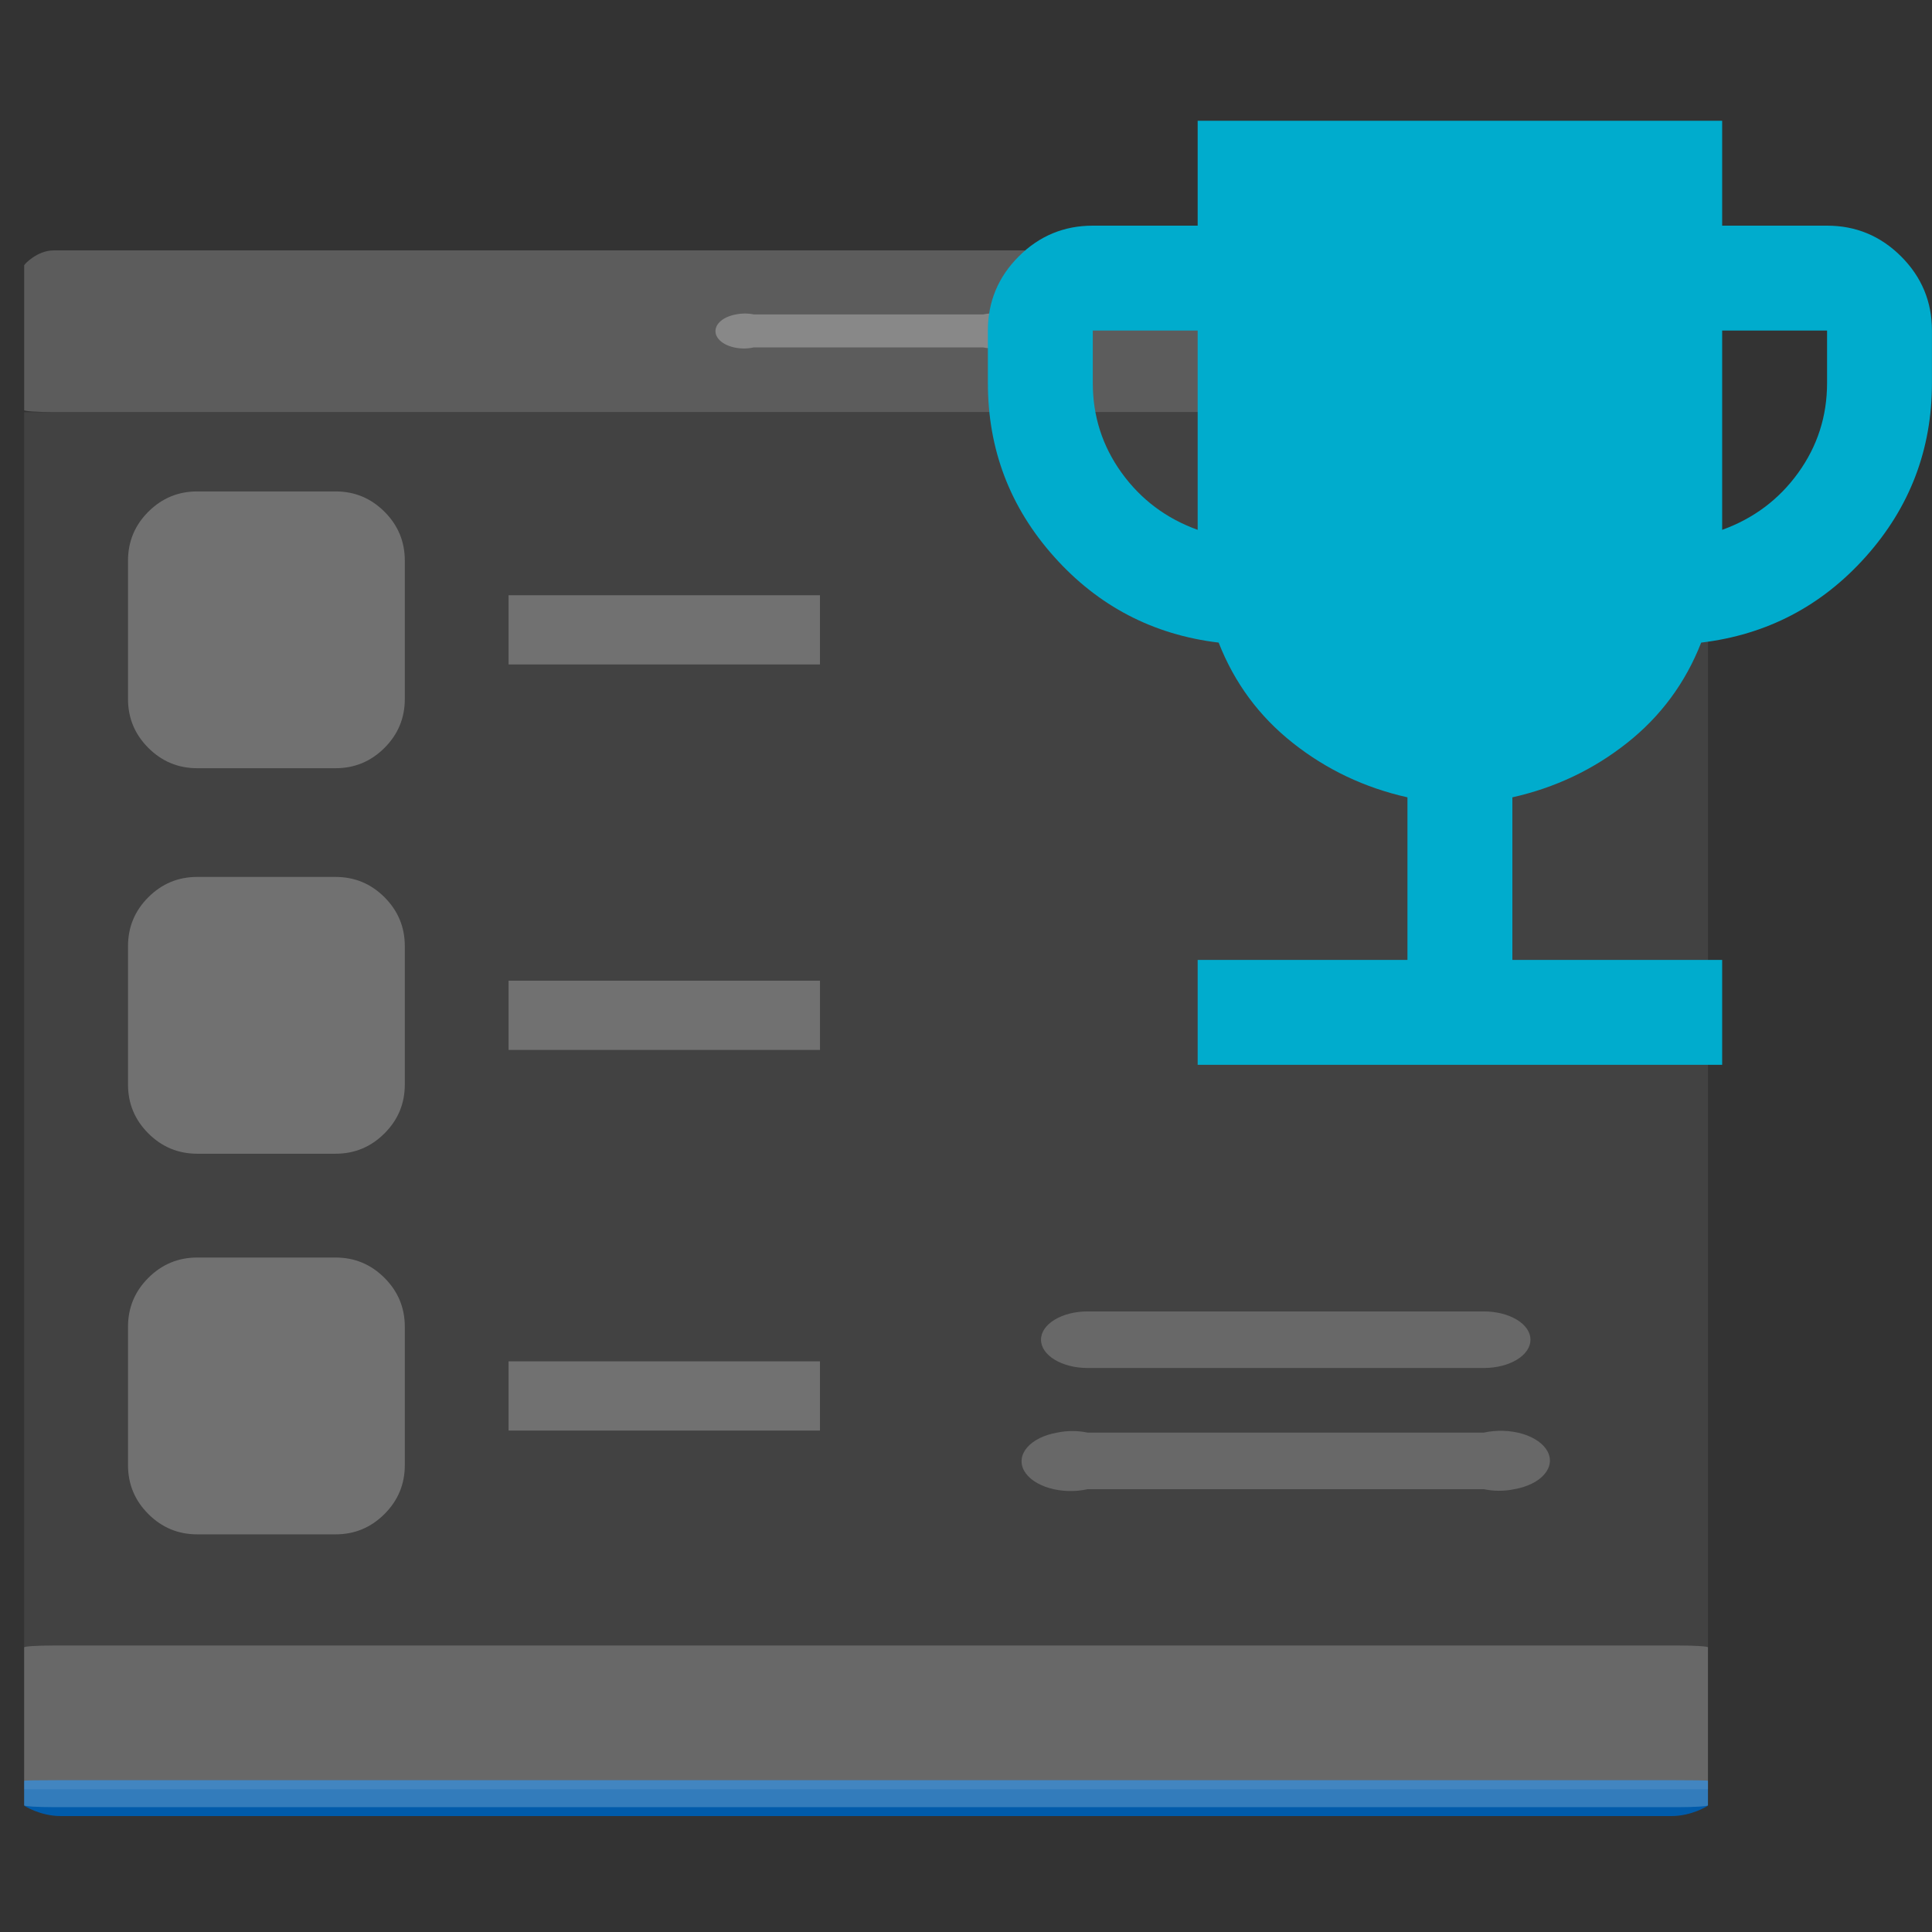<svg width="80" height="80" viewBox="0 0 80 80" fill="none" xmlns="http://www.w3.org/2000/svg">
<rect x="0" y="0" width="80" height="80" fill="#333333" stroke="none"/>
<path d="M61.443 56.646H45.036C44.524 56.646 44.033 56.522 43.671 56.303C43.309 56.083 43.105 55.785 43.105 55.474C43.105 55.163 43.309 54.865 43.671 54.646C44.033 54.426 44.524 54.303 45.036 54.303H61.443C61.955 54.303 62.447 54.426 62.809 54.646C63.171 54.865 63.374 55.163 63.374 55.474C63.374 55.785 63.171 56.083 62.809 56.303C62.447 56.522 61.955 56.646 61.443 56.646ZM61.443 61.664H45.036C44.78 61.722 44.507 61.747 44.234 61.739C43.961 61.731 43.693 61.689 43.447 61.617C43.201 61.545 42.982 61.443 42.802 61.318C42.622 61.193 42.486 61.047 42.401 60.89C42.316 60.732 42.285 60.566 42.309 60.401C42.332 60.235 42.41 60.075 42.539 59.928C42.667 59.782 42.843 59.653 43.055 59.548C43.268 59.444 43.513 59.367 43.776 59.321C44.184 59.235 44.628 59.235 45.036 59.321H61.443C61.7 59.264 61.972 59.239 62.245 59.247C62.519 59.255 62.786 59.297 63.032 59.369C63.278 59.441 63.498 59.543 63.677 59.668C63.857 59.793 63.993 59.938 64.078 60.096C64.163 60.254 64.195 60.42 64.171 60.585C64.147 60.751 64.069 60.911 63.941 61.057C63.812 61.204 63.637 61.333 63.424 61.437C63.211 61.542 62.967 61.619 62.704 61.664C62.295 61.751 61.851 61.751 61.443 61.664Z" fill="white" fill-opacity="0.2"/>
<path d="M69.212 73.713H2.511C1.676 73.713 1 73.723 1 73.735V74.766C1 74.779 1.676 75.2 2.511 75.2H69.212C70.046 75.2 70.723 74.779 70.723 74.766V73.735C70.723 73.723 70.046 73.713 69.212 73.713Z" fill="#005BAA"/>
<path opacity="0.5" d="M70.723 17.066H1V74.088H70.723V17.066Z" fill="white" fill-opacity="0.15"/>
<path opacity="0.4" d="M69.504 10.369H2.218C1.545 10.369 1 10.946 1 10.989V16.985C1 17.028 1.545 17.063 2.218 17.063H69.504C70.177 17.063 70.723 17.028 70.723 16.985V10.865C70.723 10.822 70.177 10.369 69.504 10.369Z" fill="white" fill-opacity="0.5"/>
<path opacity="0.4" d="M69.504 68.137H2.218C1.545 68.137 1 68.171 1 68.214V74.753C1 74.796 1.545 74.831 2.218 74.831H69.504C70.177 74.831 70.723 74.796 70.723 74.753V68.214C70.723 68.171 70.177 68.137 69.504 68.137Z" fill="white" fill-opacity="0.5"/>
<path d="M40.717 14.386H31.21C31.061 14.419 30.903 14.434 30.745 14.429C30.587 14.424 30.432 14.4 30.289 14.358C30.147 14.316 30.02 14.256 29.915 14.184C29.811 14.111 29.732 14.026 29.683 13.934C29.634 13.842 29.616 13.745 29.63 13.648C29.643 13.552 29.689 13.458 29.763 13.373C29.837 13.287 29.939 13.212 30.062 13.151C30.186 13.091 30.327 13.046 30.48 13.019C30.716 12.969 30.974 12.969 31.21 13.019H40.717C40.865 12.986 41.024 12.971 41.182 12.976C41.34 12.98 41.495 13.005 41.638 13.047C41.78 13.089 41.907 13.148 42.011 13.221C42.116 13.294 42.195 13.379 42.244 13.471C42.293 13.563 42.311 13.66 42.297 13.756C42.284 13.852 42.238 13.946 42.164 14.032C42.09 14.117 41.988 14.192 41.865 14.253C41.741 14.314 41.599 14.359 41.447 14.386C41.211 14.436 40.953 14.436 40.717 14.386Z" fill="white" fill-opacity="0.27"/>
<path d="M49.593 44.092V39.748H58.28V33.016C56.507 32.618 54.923 31.866 53.53 30.762C52.136 29.659 51.114 28.274 50.462 26.609C47.747 26.283 45.476 25.098 43.648 23.053C41.82 21.008 40.906 18.61 40.906 15.859V13.687C40.906 12.493 41.332 11.47 42.182 10.619C43.033 9.769 44.055 9.344 45.25 9.344H49.593V5H71.311V9.344H75.655C76.849 9.344 77.871 9.769 78.722 10.619C79.573 11.47 79.998 12.493 79.998 13.687V15.859C79.998 18.61 79.084 21.008 77.256 23.053C75.428 25.098 73.157 26.283 70.442 26.609C69.791 28.274 68.768 29.659 67.375 30.762C65.981 31.866 64.398 32.618 62.624 33.016V39.748H71.311V44.092H49.593ZM49.593 21.94V13.687H45.25V15.859C45.25 17.234 45.648 18.474 46.444 19.578C47.241 20.682 48.29 21.469 49.593 21.94ZM71.311 21.94C72.614 21.469 73.664 20.682 74.46 19.578C75.256 18.474 75.655 17.234 75.655 15.859V13.687H71.311V21.94Z" fill="#00ACCD"/>
<path d="M13.897 36.312C14.685 36.312 15.359 36.592 15.921 37.153C16.482 37.714 16.762 38.389 16.762 39.177V44.908C16.762 45.696 16.482 46.37 15.921 46.931C15.359 47.492 14.685 47.773 13.897 47.773H8.166C7.378 47.773 6.704 47.492 6.142 46.931C5.581 46.37 5.301 45.696 5.301 44.908V39.177C5.301 38.389 5.581 37.714 6.142 37.153C6.704 36.592 7.378 36.312 8.166 36.312H13.897ZM33.954 40.609V43.475H21.06V40.609H33.954Z" fill="white" fill-opacity="0.25"/>
<path d="M15.921 21.19C15.359 20.629 14.685 20.349 13.897 20.349H8.166C7.378 20.349 6.704 20.629 6.142 21.19C5.581 21.751 5.301 22.426 5.301 23.214V28.945C5.301 29.733 5.581 30.407 6.142 30.968C6.704 31.529 7.378 31.81 8.166 31.81H13.897C14.685 31.81 15.359 31.529 15.921 30.968C16.482 30.407 16.762 29.733 16.762 28.945V23.214C16.762 22.426 16.482 21.751 15.921 21.19Z" fill="white" fill-opacity="0.25"/>
<path d="M33.953 27.513V24.648H21.059V27.513H33.953Z" fill="white" fill-opacity="0.25"/>
<path d="M15.921 52.914C15.359 52.353 14.685 52.072 13.897 52.072H8.166C7.378 52.072 6.704 52.353 6.142 52.914C5.581 53.475 5.301 54.15 5.301 54.938V60.668C5.301 61.456 5.581 62.131 6.142 62.692C6.704 63.253 7.378 63.534 8.166 63.534H13.897C14.685 63.534 15.359 63.253 15.921 62.692C16.482 62.131 16.762 61.456 16.762 60.668V54.938C16.762 54.15 16.482 53.475 15.921 52.914Z" fill="white" fill-opacity="0.25"/>
<path d="M33.953 59.236V56.37H21.059V59.236H33.953Z" fill="white" fill-opacity="0.25"/>
</svg>
